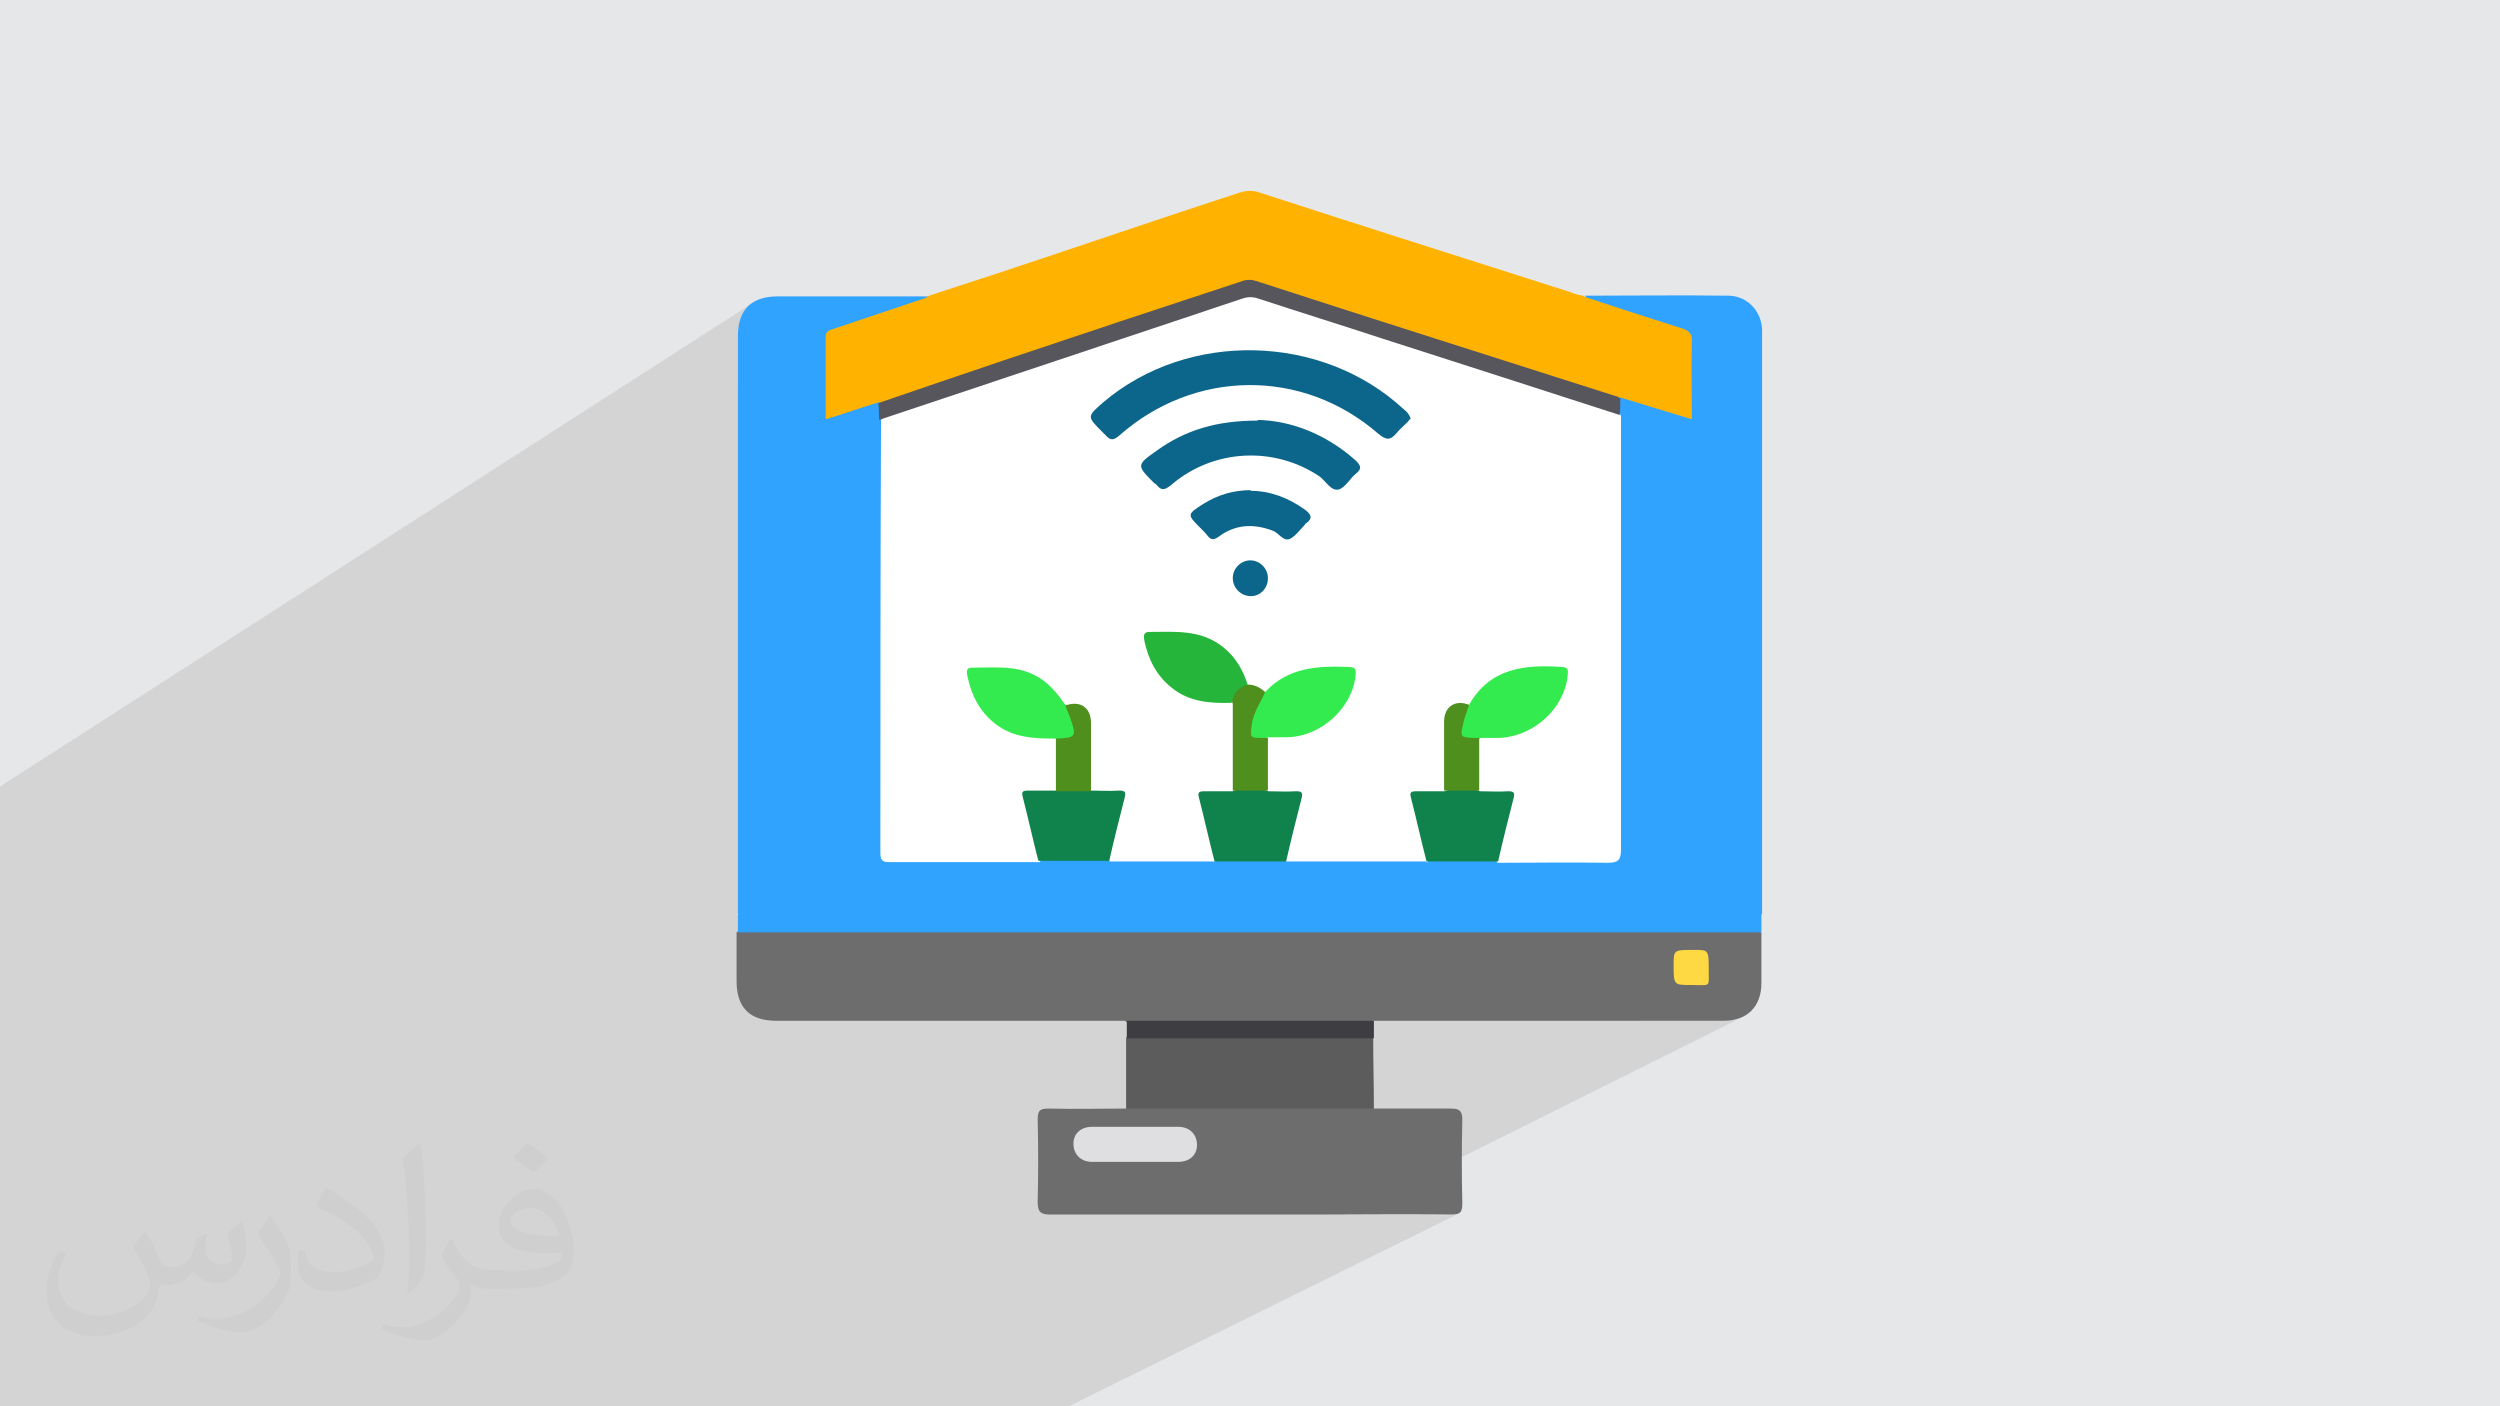 <?xml version="1.0" encoding="UTF-8"?>
<!DOCTYPE svg PUBLIC "-//W3C//DTD SVG 1.1//EN" "http://www.w3.org/Graphics/SVG/1.1/DTD/svg11.dtd">
<!-- Creator: CorelDRAW 2017 -->
<svg xmlns="http://www.w3.org/2000/svg" xml:space="preserve" width="3.703in" height="2.083in" version="1.1" style="shape-rendering:geometricPrecision; text-rendering:geometricPrecision; image-rendering:optimizeQuality; fill-rule:evenodd; clip-rule:evenodd"
viewBox="0 0 3703 2083"
 xmlns:xlink="http://www.w3.org/1999/xlink"
 xmlns:xodm="http://www.corel.com/coreldraw/odm/2003">
 <defs>
  <style type="text/css">
   <![CDATA[
    .fil0 {fill:#E6E7E8}
    .fil13 {fill:#0C658A;fill-rule:nonzero}
    .fil10 {fill:#10824C;fill-rule:nonzero}
    .fil15 {fill:#24B53A;fill-rule:nonzero}
    .fil3 {fill:#30A2FF;fill-rule:nonzero}
    .fil14 {fill:#34EB4F;fill-rule:nonzero}
    .fil7 {fill:#3E3D42;fill-rule:nonzero}
    .fil16 {fill:#4E8F1E;fill-rule:nonzero}
    .fil9 {fill:#57565C;fill-rule:nonzero}
    .fil6 {fill:#5C5C5C;fill-rule:nonzero}
    .fil4 {fill:#6E6D6D;fill-rule:nonzero}
    .fil12 {fill:#DFDFE1;fill-rule:nonzero}
    .fil11 {fill:#FED944;fill-rule:nonzero}
    .fil5 {fill:#FFB300;fill-rule:nonzero}
    .fil8 {fill:white;fill-rule:nonzero}
    .fil2 {fill:#373435;fill-opacity:0.031}
    .fil1 {fill:#373435;fill-opacity:0.102}
   ]]>
  </style>
 </defs>
 <g id="Layer_x0020_1">
  <polygon class="fil0" points="0,0 3703,0 3703,2083 0,2083 "/>
  <polygon class="fil1" points="0,2030 0,2024 0,2020 0,2005 0,2004 0,2003 0,2003 0,2002 0,2001 0,1998 0,1995 0,1994 0,1993 0,1992 0,1991 0,1987 0,1986 0,1986 0,1986 0,1980 0,1980 0,1980 0,1966 0,1965 0,1965 0,1953 0,1951 0,1951 0,1950 0,1950 0,1947 0,1944 0,1941 0,1938 0,1929 0,1925 0,1922 0,1919 0,1917 0,1904 0,1903 0,1900 0,1899 0,1896 0,1896 0,1896 0,1878 0,1877 0,1870 0,1853 0,1853 0,1850 0,1848 0,1848 0,1848 0,1847 0,1845 0,1842 0,1839 0,1839 0,1838 0,1834 0,1830 0,1829 0,1823 0,1816 0,1813 0,1813 0,1795 0,1747 0,1746 0,1743 0,1729 0,1719 0,1690 0,1650 0,1643 0,1642 0,1637 0,1583 0,1575 0,1568 0,1562 0,1557 0,1541 0,1432 0,1430 0,1429 0,1428 0,1416 0,1407 0,1407 0,1385 0,1312 0,1309 0,1278 0,1277 0,1275 0,1269 0,1197 0,1165 1116,448 1112,451 1108,454 1104,458 1101,462 1099,467 1097,472 1095,478 1094,484 1093,490 1093,497 1093,510 1093,523 1093,535 1093,548 1093,561 1093,574 1093,576 1228,491 1226,492 1225,494 1224,496 1224,500 1224,502 1239,492 1243,490 1247,489 1254,486 1262,484 1269,482 1276,480 1283,477 1290,475 1297,473 1304,470 1311,468 1318,466 1325,463 1332,461 1339,458 1346,456 1353,454 1360,451 1363,450 1365,450 1368,449 1371,448 1373,447 1224,541 1224,545 1224,552 1224,560 1224,568 1224,575 1224,583 1224,590 1224,598 1224,606 1224,614 1224,622 1229,620 1234,618 1239,617 1244,615 1249,614 1254,612 1259,611 1263,609 1268,608 1273,606 1278,604 1283,603 1288,601 1293,600 1297,598 1302,597 1305,597 1309,598 1312,597 1314,597 1317,596 1320,595 1323,593 1326,592 1342,587 1357,582 1373,577 1389,571 1405,566 1420,561 1436,556 1452,550 1468,545 1483,540 1499,535 1515,529 1531,524 1547,519 1562,514 1578,508 1594,503 1610,498 1625,493 1641,487 1657,482 1673,477 1689,472 1704,466 1720,461 1736,456 1752,451 1767,445 1783,440 1799,435 1815,430 1831,425 1835,423 1839,422 1843,421 1847,420 1852,420 1856,420 1861,421 1865,422 1873,424 1880,427 1887,429 1895,431 1902,433 1909,436 1917,438 1924,440 1931,443 1939,445 1946,447 1953,450 1960,452 1968,454 1975,457 1982,459 1994,463 2007,467 2019,471 2031,475 2043,479 2055,482 2068,486 2080,490 2092,494 2104,498 2116,502 2128,506 2141,510 2153,514 2165,517 2177,521 2189,525 2197,528 2349,439 2350,442 2352,444 2354,446 2356,447 2359,448 2362,449 2364,449 2367,450 2374,453 2382,455 2389,458 2396,460 2404,463 2411,465 2418,467 2426,470 2433,472 2441,474 2448,477 2455,479 2463,481 2470,484 2477,486 2485,489 2489,490 2493,492 2496,494 2498,497 2500,500 2501,504 2502,508 2502,512 2502,518 2502,523 2502,528 2502,534 2502,539 2502,545 2502,550 2502,555 2502,561 2502,566 2502,572 2502,577 2502,582 2502,588 2502,593 2502,598 2502,604 2501,607 2500,610 2499,612 2490,617 2492,618 2499,620 2505,622 2396,683 2396,701 2396,720 2396,740 2396,759 2396,779 2396,798 2396,817 2396,837 2396,856 2396,876 2396,895 2396,914 2396,934 2396,953 2396,973 2396,992 2396,1012 2396,1031 2396,1050 2396,1070 2396,1089 2396,1109 2396,1128 2396,1147 2396,1167 2396,1186 2396,1206 2396,1225 2396,1244 2396,1253 2396,1259 2395,1264 2393,1267 2390,1269 2375,1277 2376,1277 2381,1277 2386,1277 2391,1276 2394,1275 2233,1360 2261,1360 2306,1360 2352,1360 2397,1360 2442,1360 2487,1360 2533,1360 2578,1360 2580,1360 2582,1360 2584,1360 2586,1360 2588,1360 2590,1360 2592,1360 2594,1360 2596,1359 2599,1359 2601,1359 2603,1358 2605,1358 2607,1357 2560,1381 2568,1381 2589,1381 2609,1381 2531,1421 2531,1428 2531,1439 2531,1447 2531,1452 2531,1456 2529,1458 2423,1512 2423,1512 2440,1512 2456,1512 2472,1512 2488,1512 2505,1512 2521,1512 2537,1512 2553,1512 2560,1511 2566,1511 2572,1510 2577,1508 2582,1506 1995,1799 2000,1799 2007,1799 2013,1799 2020,1799 2026,1799 2033,1799 2039,1799 2045,1799 2052,1799 2058,1799 2065,1799 2071,1799 2078,1799 2084,1799 2090,1799 2097,1799 2103,1799 2110,1799 2116,1799 2123,1800 2129,1800 2135,1800 2142,1800 2148,1800 2153,1800 2157,1799 2160,1798 1583,2083 1575,2083 1428,2083 1412,2083 1377,2083 1293,2083 1273,2083 1273,2083 1260,2083 1228,2083 1184,2083 1183,2083 1176,2083 1171,2083 1171,2083 1171,2083 1165,2083 1162,2083 1051,2083 1023,2083 1008,2083 982,2083 982,2083 954,2083 947,2083 936,2083 935,2083 924,2083 888,2083 851,2083 843,2083 837,2083 828,2083 828,2083 828,2083 826,2083 820,2083 802,2083 733,2083 713,2083 697,2083 697,2083 665,2083 645,2083 645,2083 644,2083 629,2083 628,2083 603,2083 603,2083 603,2083 601,2083 599,2083 578,2083 529,2083 500,2083 495,2083 456,2083 436,2083 429,2083 428,2083 419,2083 418,2083 418,2083 414,2083 411,2083 387,2083 376,2083 375,2083 375,2083 375,2083 372,2083 367,2083 366,2083 342,2083 340,2083 324,2083 324,2083 324,2083 322,2083 317,2083 316,2083 301,2083 286,2083 286,2083 284,2083 284,2083 284,2083 284,2083 273,2083 264,2083 263,2083 261,2083 256,2083 255,2083 225,2083 223,2083 221,2083 186,2083 185,2083 182,2083 180,2083 164,2083 155,2083 154,2083 147,2083 143,2083 140,2083 139,2083 125,2083 104,2083 103,2083 103,2083 102,2083 101,2083 101,2083 101,2083 100,2083 100,2083 94,2083 91,2083 70,2083 69,2083 57,2083 52,2083 45,2083 34,2083 34,2083 28,2083 0,2083 0,2083 0,2082 0,2081 0,2081 0,2081 0,2080 0,2080 0,2080 0,2075 0,2070 0,2070 0,2070 0,2069 0,2059 0,2058 0,2058 0,2057 0,2056 0,2056 0,2050 0,2046 0,2041 0,2040 0,2040 0,2035 0,2032 "/>
  <path class="fil2" d="M217 1826c7,11 12,21 16,32 3,7 5,19 21,19 5,0 11,-1 17,-5 7,-3 12,-9 14,-17l6 -21 15 -7 1 1c-2,8 -3,16 -3,21 0,18 15,24 27,24 7,0 13,-4 13,-10 0,-8 -4,-23 -8,-35 7,-7 14,-14 22,-20l1 1c4,15 6,30 6,40 0,10 -4,20 -8,27 -7,14 -20,25 -36,25 -12,0 -25,-6 -34,-17l-1 0c-9,11 -22,20 -43,20l-7 0c-1,14 -4,24 -9,33 -13,25 -50,42 -85,42 -49,0 -73,-28 -73,-66 0,-23 8,-45 19,-60l10 4c-7,14 -12,27 -12,40 0,35 29,52 62,52 31,0 68,-19 75,-42 -3,-25 -12,-36 -26,-59 4,-7 10,-15 17,-23l1 0 0 0 0 0 2 1 0 0 0 0 0 0 0 0 0 0 0 0 0 0zm564 -133c10,6 20,14 30,23 -6,8 -12,15 -21,21 -10,-8 -20,-15 -30,-22 7,-8 14,-15 20,-22l0 0 0 0 1 0 0 0 0 0 0 0 0 0zm5 96c-17,0 -30,11 -30,19 0,17 33,23 73,23 -5,-20 -22,-42 -43,-42l0 0zm-37 93c22,0 41,-1 55,-4 16,-4 30,-12 30,-18 0,-2 0,-3 -1,-5 -9,1 -19,1 -29,1 -29,0 -52,-7 -61,-23 -2,-5 -4,-10 -4,-16 0,-16 7,-32 19,-42 10,-9 21,-14 33,-14 20,0 37,16 48,42 6,14 11,30 11,51 0,14 -4,25 -12,34 -16,15 -45,21 -90,21l-20 0 0 0 -5 0c-11,0 -19,-2 -25,-7l-1 0c0,3 1,5 1,7 0,10 -3,23 -10,33 -20,30 -42,43 -60,43 -19,0 -42,-7 -63,-17l4 -7c7,3 16,5 29,5 34,0 78,-33 84,-64 -1,-3 -4,-6 -7,-10 -10,-12 -16,-22 -22,-32 5,-10 10,-18 14,-25l2 0c14,29 28,46 57,46l5 0 0 0 21 0 0 0 0 0 -3 1 0 0 0 0 0 0 0 0 0 0 0 0zm-146 31c2,-14 3,-29 3,-43l0 -21c0,-39 -5,-96 -9,-133 7,-8 17,-17 25,-23l2 1c5,47 7,101 7,151 0,13 -1,26 -2,35 -1,12 -8,21 -22,35l-3 -1 0 0 0 0 -1 -1 0 0 0 0 0 0 0 0 0 0 0 0zm-151 -62c1,18 10,33 41,33 20,0 36,-5 55,-14 3,-1 5,-3 5,-5 0,-12 -9,-27 -24,-41 -14,-13 -34,-25 -51,-32 -6,-3 -8,-5 -8,-8 0,-5 7,-16 13,-24l2 0c20,11 43,27 60,44 15,16 25,33 25,51 0,13 -4,26 -11,38 -22,11 -46,20 -70,20 -29,0 -48,-14 -48,-45 0,-3 0,-9 1,-16l10 0 0 0 0 0 0 -1 0 0 0 0 0 0 0 0 0 0 0 0 0 0zm-52 -52l18 29c7,11 13,22 13,41l0 24c0,19 -12,39 -32,60 -15,14 -29,20 -42,20 -19,0 -40,-6 -65,-17l3 -7c8,2 17,4 28,4 36,0 72,-26 89,-58 2,-4 3,-7 3,-9 0,-4 -2,-8 -4,-11 -9,-17 -19,-33 -30,-47 6,-9 12,-18 18,-27l1 0 0 -2 0 0 0 0 0 0 0 0 0 0 0 0 0 0z"/>
  <g id="_2322547462640">
   <path class="fil3" d="M1093 1355c0,-150 0,-300 0,-451 0,-136 0,-271 0,-407 0,-38 20,-58 59,-58 75,0 150,0 225,0 -1,10 -11,10 -17,12 -37,13 -75,26 -113,37 -14,4 -19,11 -19,26 1,28 0,55 0,83 0,17 0,17 16,12 14,-4 28,-10 42,-14 6,-2 13,-5 18,1 4,9 3,18 3,27 1,14 0,27 0,41 0,192 0,384 0,577 0,29 0,29 29,29 67,0 134,-1 201,0 35,-1 70,-1 105,0 52,-1 104,-1 156,0 35,-1 70,-1 105,0 70,-1 139,-1 209,0 35,-1 70,-1 105,0 51,-1 101,0 152,0 25,0 26,0 26,-26 0,-207 0,-414 0,-621 0,-2 0,-4 0,-7 1,-9 -1,-18 3,-27 7,-8 15,-3 23,-1 21,6 42,14 64,21 14,4 16,3 16,-12 0,-29 0,-58 0,-86 0,-13 -5,-20 -17,-24 -39,-14 -79,-24 -118,-38 -7,-3 -15,-3 -18,-11 71,0 142,-1 212,0 27,0 49,22 50,50 0,5 0,10 0,15 0,276 0,553 0,830 0,7 0,14 0,21 -5,4 -11,5 -17,5 -5,0 -11,0 -16,0 -483,0 -967,0 -1450,0 -13,0 -24,4 -34,-5l0 0z"/>
   <path class="fil4" d="M2609 1381c0,25 0,50 0,75 0,35 -21,56 -56,56 -173,0 -347,0 -520,0 -6,6 -14,5 -22,5 -108,0 -215,0 -323,0 -7,0 -15,0 -22,-5 -172,0 -344,0 -516,0 -40,0 -59,-20 -59,-59 0,-24 0,-48 0,-72 7,-7 17,-5 25,-5 46,0 92,0 137,0 440,0 881,0 1321,0 12,0 24,-3 34,5l0 0z"/>
   <path class="fil5" d="M2348 440c48,16 95,31 142,46 11,3 17,8 16,21 -1,37 0,75 0,114 -36,-11 -70,-21 -105,-32 -10,1 -19,-3 -29,-6 -129,-42 -260,-83 -390,-125 -39,-13 -78,-25 -117,-37 -13,-4 -24,-1 -35,3 -168,56 -337,112 -505,168 -7,3 -15,7 -24,4 -26,8 -51,17 -78,25 0,-42 0,-82 0,-122 0,-9 6,-10 12,-12 45,-15 89,-30 134,-45 3,-1 5,-2 7,-4 68,-22 135,-44 203,-67 86,-29 172,-58 258,-86 10,-3 19,-3 28,0 154,50 308,99 462,148 6,3 12,4 18,5l0 0z"/>
   <path class="fil4" d="M2035 1642c38,0 76,0 114,0 12,0 17,3 17,16 -1,41 -1,83 0,124 0,14 -3,17 -17,17 -68,-1 -137,0 -206,0 -129,0 -258,0 -387,0 -15,0 -19,-4 -19,-19 1,-41 1,-82 0,-122 0,-14 4,-16 17,-16 38,1 76,0 114,0 6,-6 14,-5 22,-5 108,0 215,0 323,0 8,0 16,0 22,5l0 0z"/>
   <path class="fil3" d="M2609 1381c-221,0 -442,0 -663,0 -284,0 -569,0 -853,0 0,-9 0,-17 0,-26 506,0 1011,0 1516,0 0,8 0,17 0,26z"/>
   <path class="fil6" d="M2035 1642c-122,0 -244,0 -367,0 0,-35 0,-70 0,-105 6,-6 14,-5 22,-5 107,0 214,0 322,0 7,0 15,-1 22,5 0,35 1,70 1,105l0 0z"/>
   <path class="fil7" d="M2034 1538c-122,0 -243,0 -365,0 0,-9 0,-17 0,-26 122,0 244,0 366,0 0,8 0,17 0,26l0 0z"/>
   <path class="fil8" d="M2113 1276c-69,0 -139,0 -208,0 -5,-6 -2,-13 0,-19 5,-20 10,-41 15,-61 5,-19 4,-19 -15,-20 -10,0 -21,3 -29,-6 -5,-24 -3,-49 -1,-74 7,-10 17,-7 27,-7 44,-2 77,-21 95,-62 1,-2 0,0 1,-1 12,-27 9,-31 -20,-32 -34,-1 -66,6 -92,29 -3,2 -5,4 -9,4 -10,-1 -19,-7 -28,-11 -5,-5 -7,-11 -10,-17 -19,-38 -51,-57 -93,-58 -10,0 -20,0 -31,0 -14,0 -16,3 -13,17 10,46 50,77 99,79 10,0 21,-3 28,7 3,42 3,83 0,125 -8,11 -20,7 -30,7 -18,1 -19,1 -15,19 5,21 10,42 16,63 1,6 5,13 0,18 -52,0 -104,0 -156,0 -5,-6 -2,-13 0,-19 5,-21 10,-42 16,-63 4,-17 3,-17 -14,-18 -10,0 -21,3 -30,-4 -6,-11 -3,-22 -3,-34 0,-20 0,-39 0,-59 0,-27 -5,-32 -32,-33 -5,-1 -7,-4 -10,-8 -23,-33 -54,-47 -94,-45 -5,0 -10,0 -15,0 -24,0 -26,3 -18,25 15,44 51,69 98,71 9,0 20,-3 27,7 3,25 4,49 0,74 -8,10 -20,6 -31,7 -17,1 -18,1 -14,18 5,21 11,42 16,63 1,6 5,13 0,19 -74,0 -147,0 -221,0 -9,0 -15,0 -15,-13 0,-214 0,-428 1,-642 5,-6 12,-8 18,-10 171,-57 343,-114 514,-171 12,-4 23,-4 35,0 153,50 306,98 459,148 18,6 37,11 54,17 6,2 13,3 16,10 0,5 0,11 0,16 0,208 0,417 0,626 0,16 -4,20 -20,20 -54,-1 -109,0 -163,0 -5,-6 -2,-13 0,-19 5,-20 10,-40 15,-60 5,-21 5,-21 -16,-21 -10,0 -20,3 -27,-6 -5,-24 -4,-49 -1,-74 7,-11 17,-7 27,-7 46,-2 78,-22 96,-65 3,-7 5,-14 6,-20 0,-6 -2,-10 -8,-10 -34,-1 -69,-3 -99,19 -8,6 -15,13 -20,20 -4,6 -8,12 -16,13 -24,1 -30,7 -30,31 0,24 0,49 0,73 0,7 1,14 -3,21 -9,8 -21,4 -31,5 -15,1 -17,2 -13,16 5,22 11,43 16,65 1,7 5,13 0,19l0 0z"/>
   <path class="fil9" d="M2400 615c-118,-38 -235,-76 -354,-114 -61,-20 -122,-39 -183,-59 -9,-3 -17,-2 -25,1 -177,59 -353,118 -530,177 -2,1 -4,1 -6,2 0,-8 0,-17 -1,-25 61,-21 123,-42 185,-63 116,-39 233,-78 349,-116 8,-3 15,-5 25,-2 178,58 356,114 534,171 2,0 4,2 6,3 0,8 0,17 -1,25l0 0z"/>
   <path class="fil10" d="M1616 1171c14,0 28,1 42,0 8,0 10,2 8,10 -8,31 -16,63 -23,94 -35,0 -70,0 -105,0 -8,-31 -15,-63 -23,-94 -2,-8 -1,-10 8,-10 14,0 28,0 42,0 17,-7 34,-7 51,0l0 0z"/>
   <path class="fil10" d="M1799 1276c-8,-31 -15,-63 -23,-94 -2,-8 -1,-10 8,-10 14,0 28,0 42,0 17,-7 34,-7 52,0 14,0 28,1 42,0 8,0 10,2 8,10 -8,31 -16,63 -23,94 -36,0 -71,0 -106,0l0 0z"/>
   <path class="fil10" d="M2113 1276c-8,-31 -15,-63 -23,-94 -2,-8 -1,-10 8,-10 14,0 28,0 42,0 17,-7 34,-7 52,0 14,0 28,1 42,0 8,0 10,2 8,10 -8,31 -16,63 -23,94 -36,0 -71,0 -106,0l0 0z"/>
   <path class="fil11" d="M2505 1459c-26,0 -26,0 -26,-30 0,-22 0,-22 31,-22 21,0 21,0 21,32 0,24 3,20 -26,20l0 0z"/>
   <path class="fil12" d="M1681 1669c21,0 42,0 64,0 17,0 28,11 28,27 0,15 -11,25 -28,25 -42,0 -85,0 -127,0 -17,0 -28,-11 -28,-27 0,-15 11,-25 28,-25 21,0 42,0 63,0z"/>
   <path class="fil13" d="M2090 619c-2,2 -3,4 -5,6 -5,5 -11,10 -16,16 -10,12 -16,11 -28,1 -112,-97 -272,-95 -383,3 -8,7 -13,8 -20,0 -2,-2 -4,-4 -6,-6 -22,-22 -22,-22 2,-43 126,-107 324,-102 445,10 4,3 8,7 10,13l0 0z"/>
   <path class="fil13" d="M1863 622c48,1 100,20 145,60 7,7 10,12 1,19 -9,7 -16,21 -26,24 -11,3 -19,-12 -28,-19 -68,-46 -159,-41 -221,13 -9,7 -14,8 -21,-1 -1,-1 -2,-2 -3,-2 -27,-27 -27,-27 4,-49 42,-30 88,-44 149,-44l0 0z"/>
   <path class="fil14" d="M2176 1044c31,-55 83,-60 139,-56 10,1 7,8 7,13 -5,49 -51,90 -101,92 -10,0 -20,0 -29,0 -9,6 -18,6 -26,0 -7,-6 -5,-15 -3,-23 3,-10 4,-20 14,-27l0 0z"/>
   <path class="fil14" d="M1564 1094c-32,0 -63,-1 -90,-22 -23,-18 -35,-42 -41,-70 -1,-5 -3,-13 6,-13 36,0 73,-5 105,18 14,10 24,23 34,37 14,10 15,26 15,41 0,13 -12,16 -30,9l0 0z"/>
   <path class="fil14" d="M1874 1025c34,-37 79,-39 125,-37 8,0 10,4 9,11 -4,49 -51,92 -101,93 -10,0 -20,0 -29,0 -8,6 -17,6 -24,1 -8,-6 -5,-15 -3,-23 3,-17 9,-34 24,-46l0 0z"/>
   <path class="fil15" d="M1825 1041c-32,1 -63,-1 -89,-22 -23,-18 -35,-42 -41,-70 -1,-6 -2,-13 7,-13 38,0 76,-4 109,22 19,15 30,34 37,56 -9,8 -17,17 -24,27l0 0z"/>
   <path class="fil13" d="M1852 727c29,0 56,10 81,28 9,7 12,12 2,20 -1,0 -2,1 -2,2 -7,7 -14,17 -22,21 -10,5 -17,-9 -26,-12 -29,-11 -56,-9 -80,9 -7,5 -11,5 -16,-1 -3,-4 -7,-8 -11,-12 -20,-20 -20,-20 5,-36 21,-13 44,-20 70,-20l0 0z"/>
   <path class="fil16" d="M1825 1041c1,-14 10,-23 23,-27 10,0 18,4 26,11 -7,16 -18,31 -20,49 -2,19 -3,19 16,19 3,0 5,0 8,0 0,26 0,52 0,78 -17,0 -34,0 -52,0 0,-43 0,-86 0,-129l0 0z"/>
   <path class="fil16" d="M1564 1094c30,-1 31,-3 21,-31 -2,-6 -5,-12 -7,-18 22,-8 38,3 38,26 0,34 0,67 0,101 -17,0 -34,0 -52,0 0,-26 0,-52 0,-78l0 0z"/>
   <path class="fil16" d="M2176 1044c-3,10 -7,19 -9,29 -4,18 -4,19 14,20 3,0 7,0 10,0 0,26 0,52 0,78 -17,0 -34,0 -52,0 0,-34 0,-68 0,-102 0,-23 17,-33 37,-25l0 0z"/>
   <path class="fil13" d="M1878 857c0,14 -11,26 -25,26 -15,0 -27,-12 -27,-27 0,-14 12,-26 26,-26 14,0 26,12 26,26l0 0z"/>
  </g>
 </g>
</svg>
